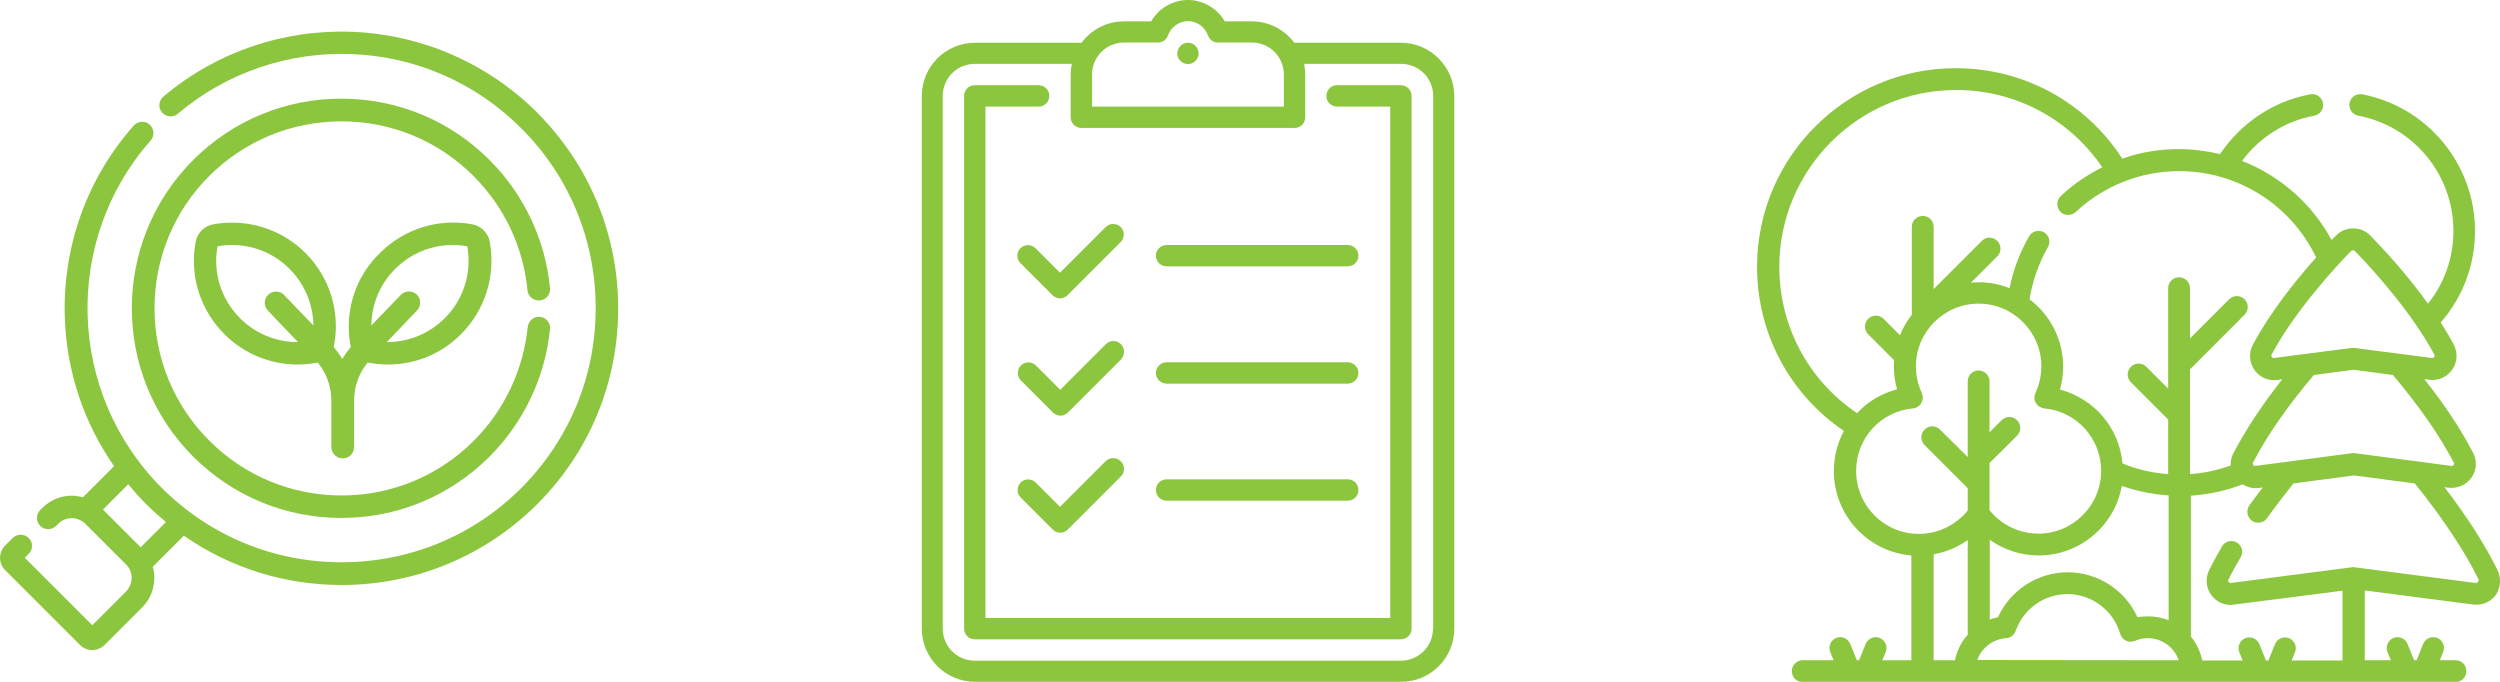 <?xml version="1.0" encoding="UTF-8"?>
<!-- Generator: Adobe Illustrator 26.5.2, SVG Export Plug-In . SVG Version: 6.00 Build 0)  -->
<svg xmlns="http://www.w3.org/2000/svg" xmlns:xlink="http://www.w3.org/1999/xlink" version="1.1" x="0px" y="0px" viewBox="0 0 1100 300" style="enable-background:new 0 0 1100 300;" xml:space="preserve">
<style type="text/css">
	.st0{fill:url(#SVGID_1_);}
	.st1{fill:url(#SVGID_00000016785070083634994520000010476132960342483850_);}
	.st2{fill:url(#SVGID_00000080167766681542588280000015257315530701477299_);}
	.st3{fill:#F6F6F6;}
	.st4{fill:#8CC63F;}
	.st5{fill:#8DC73F;}
	.st6{fill:#2E3192;}
	.st7{fill:#3AB64B;}
	.st8{fill:#009245;}
	.st9{fill:#74D53F;}
	.st10{fill:#7F7F7F;}
	.st11{fill:#F7F7F7;}
	.st12{fill:#61B53B;}
	.st13{fill:#40B44F;}
	.st14{fill:#75C448;}
	.st15{fill:#139148;}
	.st16{fill:#004F32;}
	.st17{fill:#FFFFFF;}
	.st18{fill:#FFFFFF;stroke:#FFFFFF;stroke-width:0.198;stroke-miterlimit:10;}
	.st19{fill:#F6F6F6;stroke:#F6F6F6;stroke-width:1.25;stroke-miterlimit:10;}
	.st20{fill:#026EBB;}
</style>
<g id="Fondos">
</g>
<g id="Iconos">
	<g>
		<g>
			<path class="st4" d="M1098.9,250.8c-5.6-11.3-13.4-23.5-23.3-36.4l1.7,0.2c3.9,0.5,7.8-1.2,10.1-4.4c2.3-3.2,2.6-7.4,0.8-10.9     c-5.2-10.1-12.4-21-21.5-32.5l2.2,0.3c0.5,0.1,0.9,0.1,1.4,0.1c3.5,0,6.7-1.7,8.7-4.6c2.3-3.3,2.5-7.5,0.6-11.1     c-1.7-3.2-3.7-6.5-5.7-9.6c9.8-11.2,15.1-25.4,15.1-40.3c0-29.3-20.9-54.6-49.6-60.1c-2.6-0.5-5.1,1.2-5.6,3.8     c-0.5,2.6,1.2,5.1,3.8,5.6c24.3,4.6,41.9,25.9,41.9,50.7c0,11.7-3.9,23-11.2,32c-9-12.6-19-23.4-25.3-29.9     c-2-2.1-4.7-3.2-7.6-3.2c-2.9,0-5.6,1.1-7.6,3.2v0c-0.6,0.6-1.2,1.3-1.9,1.9c-8.7-16.1-22.8-28.3-39.4-34.8     c7.7-10.4,19.1-17.6,31.8-19.9c2.6-0.5,4.3-3,3.8-5.6c-0.5-2.6-3-4.3-5.6-3.8c-16.2,3-30.5,12.6-39.7,26.3     c-5.8-1.4-11.9-2.2-18.1-2.2c-8.6,0-17,1.4-24.9,4.2c-16.2-25-43.5-39.8-73.3-39.8c-48.2,0-87.4,39.2-87.4,87.4     c0,29.1,14.2,55.9,38.2,72.2c-2.8,5.3-4.4,11.3-4.4,17.7c0,19.5,15,35.5,34.1,37.1v46.1h-12.8l1.5-3.6c1-2.4-0.2-5.2-2.6-6.2     c-2.4-1-5.2,0.2-6.2,2.6l-2.9,7.2H817l-2.9-7.2c-1-2.4-3.8-3.6-6.2-2.6c-2.4,1-3.6,3.8-2.6,6.2l1.5,3.6h-13.6     c-2.6,0-4.8,2.1-4.8,4.8s2.1,4.8,4.8,4.8h287.2c2.6,0,4.8-2.1,4.8-4.8s-2.1-4.8-4.8-4.8h-6.9l1.5-3.6c1-2.4-0.2-5.2-2.6-6.2     c-2.4-1-5.2,0.2-6.2,2.6l-2.9,7.2h-1.1l-2.9-7.2c-1-2.4-3.8-3.6-6.2-2.6c-2.4,1-3.6,3.8-2.6,6.2l1.5,3.6h-11.5v-30.7l47.8,6.2     c3.9,0.5,7.7-1.2,10-4.4C1100.3,258.4,1100.6,254.3,1098.9,250.8L1098.9,250.8z M1052.9,165c11.7,13.9,20.7,26.9,26.8,38.6     c0.2,0.3,0.2,0.7-0.1,1c-0.2,0.2-0.5,0.5-1,0.4l-42.5-5.6c-0.4-0.1-0.8-0.1-1.2,0l-42.5,5.6c-0.5,0.1-0.8-0.2-1-0.4     c-0.2-0.3-0.3-0.7-0.1-1c6.1-11.8,15.1-24.8,26.8-38.6c0,0,0,0,0,0l17.5-2.3L1052.9,165C1052.8,165,1052.8,165,1052.9,165     L1052.9,165z M1035.4,110.1c0.2,0,0.5,0.1,0.7,0.3c7.1,7.3,24.6,26.3,35,45.6c0.2,0.4,0.2,0.7-0.1,1.1c-0.2,0.3-0.6,0.5-1,0.4     l-34.1-4.4c-0.2,0-0.4,0-0.6,0c-0.2,0-0.4,0-0.6,0l-34.1,4.4c-0.4,0.1-0.7-0.1-1-0.4c-0.2-0.2-0.3-0.6-0.1-1.1     c10.4-19.3,27.9-38.3,35-45.6C1034.9,110.2,1035.2,110.1,1035.4,110.1L1035.4,110.1z M782.9,117.4c0-42.9,34.9-77.8,77.8-77.8     c26,0,49.8,12.7,64.3,34c-6.6,3.3-12.8,7.5-18.3,12.7c-1.9,1.8-2,4.8-0.2,6.8c1.8,1.9,4.8,2,6.8,0.2c12.4-11.6,28.6-18,45.6-18     c25.7,0,49.1,14.8,60.2,38c-9,10.1-20.1,23.9-27.8,38.3c-1.9,3.5-1.7,7.8,0.6,11.1c2.3,3.3,6.1,5,10.1,4.5l2.2-0.3     c-9.1,11.5-16.2,22.4-21.5,32.5c-0.9,1.7-1.3,3.6-1.2,5.4c-5.8,2.1-11.7,3.4-17.9,3.8v-46.1l24-24c1.9-1.9,1.9-4.9,0-6.8     c-1.9-1.9-4.9-1.9-6.8,0l-17.2,17.2v-22.1c0-2.6-2.1-4.8-4.8-4.8c-2.6,0-4.8,2.1-4.8,4.8v44.2l-9.6-9.6c-1.9-1.9-4.9-1.9-6.8,0     c-1.9,1.9-1.9,4.9,0,6.8l16.4,16.4v24c-6.9-0.5-13.7-2-20.1-4.7c-1.4-15.7-12.5-28.5-27.5-32.5c0.9-3.2,1.4-6.6,1.4-10     c0-12.1-5.8-22.9-14.8-29.7c1.3-8.1,4-15.8,8.1-23c1.3-2.3,0.5-5.2-1.8-6.5c-2.3-1.3-5.2-0.5-6.5,1.8c-4.1,7.1-7,14.8-8.6,22.8     c-4.2-1.7-8.8-2.6-13.6-2.6c-1.2,0-2.3,0.1-3.4,0.2l11.6-11.6c1.9-1.9,1.9-4.9,0-6.8c-1.9-1.9-4.9-1.9-6.8,0l-21.2,21.2V99.8     c0-2.6-2.1-4.8-4.8-4.8c-2.6,0-4.8,2.1-4.8,4.8v38.7c-2.1,2.7-3.9,5.7-5.2,9l-7.2-7.2c-1.9-1.9-4.9-1.9-6.8,0     c-1.9,1.9-1.9,4.9,0,6.8c0,0,11.4,11.4,11.4,11.4c-0.1,0.9-0.1,1.9-0.1,2.8c0,3.4,0.5,6.8,1.4,10c-6.9,1.8-13,5.5-17.6,10.5     C795.6,167.3,782.9,143.4,782.9,117.4L782.9,117.4z M945.1,271.2c-1.6,0-3.1,0.1-4.6,0.4c-5.4-11.9-17.4-19.8-30.7-19.8     c-13.3,0-25.3,7.9-30.7,19.8c-1.2,0.2-2.5,0.6-3.6,1v-35.1c6.2,4.4,13.7,6.9,21.5,6.9c18.3,0,33.5-13.2,36.6-30.6     c6.6,2.3,13.5,3.7,20.6,4.2v54.9C951.3,271.8,948.3,271.2,945.1,271.2z M816.7,207.2c0-14.3,10.7-26.2,25-27.5     c1.5-0.1,2.9-1,3.7-2.4c0.8-1.4,0.8-3,0.2-4.4c-1.7-3.7-2.6-7.6-2.6-11.7c0-15.2,12.4-27.6,27.6-27.6s27.6,12.4,27.6,27.6     c0,4.1-0.9,8-2.6,11.7c-0.7,1.4-0.6,3.1,0.2,4.4c0.8,1.4,2.2,2.2,3.7,2.4c14.2,1.3,25,13.2,25,27.5c0,15.2-12.4,27.6-27.6,27.6     c-8.3,0-16.3-3.8-21.5-10.3v-20.8c0.2-0.1,12.1-12,12.1-12c1.9-1.9,1.9-4.9,0-6.8c-1.9-1.9-4.9-1.9-6.8,0l-5.3,5.3v-22.4     c0-2.6-2.1-4.8-4.8-4.8c-2.6,0-4.8,2.1-4.8,4.8v33.3L853.6,189c-1.9-1.9-4.9-1.9-6.8,0c-1.9,1.9-1.9,4.9,0,6.8l19,19v9.8     c-5.2,6.5-13.2,10.3-21.5,10.3C829,234.9,816.7,222.5,816.7,207.2L816.7,207.2z M850.8,243.9c5.4-1,10.6-3.1,15-6.3v41.7     c-2.8,3.1-4.8,7-5.6,11.2h-9.4V243.9z M870,290.4c1.9-5.3,6.8-9.2,12.7-9.6c1.9-0.1,3.6-1.4,4.2-3.2c3.4-9.7,12.5-16.2,22.8-16.2     c10.7,0,20.2,7.2,23.2,17.5c0.4,1.3,1.3,2.4,2.5,3c1.2,0.6,2.7,0.6,3.9,0.1c1.8-0.8,3.7-1.2,5.7-1.2c6.3,0,11.7,4,13.6,9.7     L870,290.4L870,290.4z M1090.2,256.1c-0.2,0.2-0.5,0.5-1,0.4l-53.2-6.9c-0.4-0.1-0.8-0.1-1.2,0l-53.2,6.9c-0.5,0.1-0.8-0.2-1-0.4     c-0.2-0.3-0.3-0.7-0.1-1c1.6-3.3,3.4-6.6,5.4-9.9c1.3-2.3,0.6-5.2-1.7-6.5c-2.3-1.3-5.2-0.6-6.5,1.7c-2,3.5-4,7-5.7,10.5     c-1.7,3.5-1.4,7.6,0.9,10.8c2,2.8,5.2,4.5,8.6,4.5c0.5,0,49.2-6.3,49.2-6.3v30.7h-22.4l1.5-3.6c1-2.4-0.2-5.2-2.6-6.2     c-2.4-1-5.2,0.2-6.2,2.6l-2.9,7.2h-1.1l-2.9-7.2c-1-2.4-3.8-3.6-6.2-2.6c-2.4,1-3.6,3.8-2.6,6.2l1.5,3.6h-17.8     c-0.8-3.9-2.6-7.5-5-10.5v-62c7.8-0.5,15.5-2.2,22.8-5c1.7,1.1,3.6,1.7,5.7,1.7c0.5,0,0.9,0,1.4-0.1l1.7-0.2     c-2.1,2.7-4,5.3-5.9,7.9c-1.5,2.2-1,5.1,1.1,6.7c0.8,0.6,1.8,0.9,2.8,0.9c1.5,0,3-0.7,3.9-2c3.5-4.9,7.4-10,11.6-15.3l26.7-3.5     l26.7,3.5c12.3,15.3,21.8,29.5,28.2,42.5C1090.5,255.4,1090.5,255.7,1090.2,256.1L1090.2,256.1z"></path>
		</g>
	</g>
</g>
<g id="Info">
	<g>
		<path class="st4" d="M616.4,18.8h-46.9c0,0,0,0,0,0c-4.3-5.7-11.1-9.4-18.7-9.4h-11.9c-3.3-5.7-9.5-9.4-16.2-9.4    c-6.7,0-12.9,3.7-16.2,9.4h-11.9c-7.7,0-14.5,3.7-18.7,9.4c0,0,0,0,0,0h-46.9c-12.9,0-23.4,10.5-23.4,23.4v234.4    c0,12.9,10.5,23.4,23.4,23.4h187.5c12.9,0,23.4-10.5,23.4-23.4V42.2C639.8,29.3,629.3,18.8,616.4,18.8z M480.5,32.8    c0-7.8,6.3-14.1,14.1-14.1h14.9c2,0,3.8-1.2,4.4-3.1c1.3-3.7,4.9-6.3,8.8-6.3s7.5,2.5,8.8,6.3c0.7,1.9,2.4,3.1,4.4,3.1h14.9    c7.8,0,14.1,6.3,14.1,14.1v14.1h-84.4V32.8z M630.5,276.6c0,7.8-6.3,14.1-14.1,14.1H428.9c-7.8,0-14.1-6.3-14.1-14.1V42.2    c0-7.8,6.3-14.1,14.1-14.1h42.7c-0.3,1.5-0.5,3.1-0.5,4.7v18.8c0,2.6,2.1,4.7,4.7,4.7h93.8c2.6,0,4.7-2.1,4.7-4.7V32.8    c0-1.6-0.2-3.2-0.5-4.7h42.7c7.8,0,14.1,6.3,14.1,14.1V276.6z"></path>
		<path class="st4" d="M616.4,37.5h-28.1c-2.6,0-4.7,2.1-4.7,4.7s2.1,4.7,4.7,4.7h23.4v225H433.6v-225H457c2.6,0,4.7-2.1,4.7-4.7    s-2.1-4.7-4.7-4.7h-28.1c-2.6,0-4.7,2.1-4.7,4.7v234.4c0,2.6,2.1,4.7,4.7,4.7h187.5c2.6,0,4.7-2.1,4.7-4.7V42.2    C621.1,39.6,619,37.5,616.4,37.5z"></path>
		<path class="st4" d="M522.7,18.8c-1.2,0-2.4,0.5-3.3,1.4c-0.9,0.9-1.4,2.1-1.4,3.3c0,1.2,0.5,2.4,1.4,3.3c0.9,0.9,2.1,1.4,3.3,1.4    c1.2,0,2.4-0.5,3.3-1.4c0.9-0.9,1.4-2.1,1.4-3.3s-0.5-2.4-1.4-3.3C525.1,19.2,523.9,18.8,522.7,18.8z"></path>
		<path class="st4" d="M449,109.2c-1.8,1.8-1.8,4.8,0,6.6l14.1,14.1c0.9,0.9,2.1,1.4,3.3,1.4c1.2,0,2.4-0.5,3.3-1.4l23.4-23.4    c1.8-1.8,1.8-4.8,0-6.6c-1.8-1.8-4.8-1.8-6.6,0l-20.1,20.1l-10.7-10.7C453.8,107.4,450.9,107.4,449,109.2z"></path>
		<path class="st4" d="M493.2,151.4c-1.8-1.8-4.8-1.8-6.6,0l-20.1,20.1l-10.7-10.7c-1.8-1.8-4.8-1.8-6.6,0c-1.8,1.8-1.8,4.8,0,6.6    l14.1,14.1c0.9,0.9,2.1,1.4,3.3,1.4c1.2,0,2.4-0.5,3.3-1.4l23.4-23.4C495,156.2,495,153.2,493.2,151.4z"></path>
		<path class="st4" d="M486.5,202.9l-20.1,20.1l-10.7-10.7c-1.8-1.8-4.8-1.8-6.6,0c-1.8,1.8-1.8,4.8,0,6.6l14.1,14.1    c0.9,0.9,2.1,1.4,3.3,1.4c1.2,0,2.4-0.5,3.3-1.4l23.4-23.4c1.8-1.8,1.8-4.8,0-6.6C491.3,201.1,488.4,201.1,486.5,202.9z"></path>
		<path class="st4" d="M513.3,117.2H593c2.6,0,4.7-2.1,4.7-4.7s-2.1-4.7-4.7-4.7h-79.7c-2.6,0-4.7,2.1-4.7,4.7    S510.7,117.2,513.3,117.2z"></path>
		<path class="st4" d="M513.3,168.8H593c2.6,0,4.7-2.1,4.7-4.7s-2.1-4.7-4.7-4.7h-79.7c-2.6,0-4.7,2.1-4.7,4.7    S510.7,168.8,513.3,168.8z"></path>
		<path class="st4" d="M513.3,220.3H593c2.6,0,4.7-2.1,4.7-4.7s-2.1-4.7-4.7-4.7h-79.7c-2.6,0-4.7,2.1-4.7,4.7    S510.7,220.3,513.3,220.3z"></path>
	</g>
	<g>
		<path class="st4" d="M2.2,250.8l33,33c1.4,1.4,3.3,2.2,5.4,2.2c2,0,3.9-0.8,5.4-2.2l16.6-16.6c3.4-3.4,5.3-8,5.3-12.9    c0-1.7-0.2-3.3-0.7-4.9l13.7-13.7c20.4,14.2,44.4,21.7,69.4,21.7c32.5,0,63.1-12.7,86.1-35.6c23-23,35.6-53.6,35.6-86.1    s-12.7-63.1-35.6-86.1c-21.7-21.7-50.6-34.3-81.2-35.6c-30.5-1.2-60.1,8.9-83.3,28.5c-2.1,1.8-2.4,4.9-0.6,7    c0.9,1,2.1,1.6,3.4,1.7c1.3,0.1,2.6-0.3,3.6-1.2c21.3-18,48.5-27.3,76.5-26.2c28.2,1.1,54.7,12.7,74.6,32.7    c21.1,21.1,32.7,49.2,32.7,79.1c0,29.9-11.6,57.9-32.7,79.1c-21.1,21.1-49.2,32.7-79.1,32.7c-29.9,0-57.9-11.6-79.1-32.7    c-41.6-41.6-43.8-108.8-4.9-152.9c0.9-1,1.3-2.3,1.2-3.6c-0.1-1.3-0.7-2.5-1.7-3.4s-2.3-1.3-3.6-1.2c-1.3,0.1-2.5,0.7-3.4,1.7    c-20.5,23.2-31.2,53-30.3,84c0.7,23.7,8.2,46.5,21.7,65.8l-13.7,13.7c-1.6-0.4-3.3-0.7-4.9-0.7c-4.9,0-9.4,1.9-12.9,5.3l-1,1    c-1.9,1.9-1.9,5.1,0,7c1.9,1.9,5.1,1.9,7,0l1-1c1.6-1.6,3.6-2.4,5.9-2.4c2.2,0,4.3,0.9,5.9,2.4l18,18c1.6,1.6,2.4,3.6,2.4,5.9    s-0.9,4.3-2.4,5.9l-14.9,14.9l-29.7-29.7l1.7-1.7c0.9-0.9,1.5-2.2,1.5-3.5s-0.5-2.6-1.5-3.5c-1.9-1.9-5.1-1.9-7,0l-3.4,3.4    C-0.7,243-0.7,247.9,2.2,250.8z M56.4,213.1c2.5,3,5.2,6,7.9,8.7c2.7,2.7,5.7,5.4,8.7,7.9l-11.1,11.1l-16.6-16.6L56.4,213.1z"></path>
		<path class="st4" d="M237.6,139.4L237.6,139.4c2.7,0.3,4.7,2.7,4.4,5.4c-2.1,21.1-11.5,41-26.6,56.1c-17.4,17.4-40.6,27-65.2,27    s-47.8-9.6-65.2-27c-36-36-36-94.5,0-130.5c17.4-17.4,40.6-27,65.2-27c24.6,0,47.8,9.6,65.2,27c15.1,15.1,24.6,35.1,26.6,56.4    c0.3,2.7-1.7,5.1-4.5,5.4c-1.3,0.1-2.6-0.3-3.6-1.1c-1-0.8-1.7-2-1.8-3.3c-1.8-19-10.2-36.8-23.7-50.3    c-15.6-15.6-36.2-24.1-58.2-24.1s-42.7,8.6-58.2,24.1C76.5,93,68,113.7,68,135.7s8.6,42.7,24.1,58.2s36.2,24.1,58.2,24.1    c22,0,42.7-8.6,58.2-24.1c13.4-13.4,21.8-31.2,23.7-50.1C232.5,141.2,234.9,139.1,237.6,139.4z"></path>
		<path class="st4" d="M154.2,151.9c0,0.2,0.1,0.5,0.2,0.7c-1.4,1.7-2.7,3.5-3.8,5.4c-1.1-1.9-2.4-3.7-3.8-5.4    c0.1-0.2,0.1-0.5,0.2-0.7c2.8-14.8-2-30-12.6-40.6c-10.6-10.6-25.8-15.3-40.6-12.6c-3.9,0.7-7,3.8-7.7,7.7    c-2.8,14.8,2,30,12.6,40.6c8.6,8.6,20.1,13.4,32.3,13.4c2.8,0,5.6-0.3,8.4-0.8c0.1,0,0.3-0.1,0.4-0.1c3.9,4.7,6,10.7,6,16.8v20.4    c0,2.7,2.2,5,5,5s5-2.2,5-5v-20.4c0-6.1,2.1-12.1,6-16.8c0.1,0,0.3,0.1,0.4,0.1c2.8,0.5,5.6,0.8,8.4,0.8    c12.2,0,23.7-4.7,32.3-13.4c10.6-10.6,15.3-25.8,12.6-40.6c-0.7-3.9-3.8-7-7.7-7.7c-14.8-2.8-30,2-40.6,12.6    C156.2,121.9,151.5,137.1,154.2,151.9z M176.3,129.8l-12.9,13.4c0.1-9.3,3.8-18.3,10.5-24.9c6.7-6.7,15.7-10.5,25.3-10.5    c2.1,0,4.3,0.2,6.4,0.6c2.1,11.5-1.6,23.4-9.9,31.6c-6.7,6.7-15.8,10.5-25.3,10.5c-0.1,0-0.1,0-0.2,0l13.3-13.9    c1.9-2,1.8-5.1-0.1-7C181.3,127.7,178.2,127.8,176.3,129.8z M131.1,150.5c-0.1,0-0.1,0-0.2,0c-9.5,0-18.5-3.7-25.3-10.5    c-8.3-8.3-12-20.1-9.9-31.6c2.1-0.4,4.2-0.6,6.4-0.6c9.5,0,18.5,3.7,25.3,10.5c6.6,6.6,10.4,15.6,10.5,24.9l-12.9-13.4    c-0.9-1-2.1-1.5-3.5-1.5c-1.3,0-2.6,0.5-3.5,1.4c-2,1.9-2,5-0.1,7L131.1,150.5z"></path>
	</g>
</g>
</svg>
